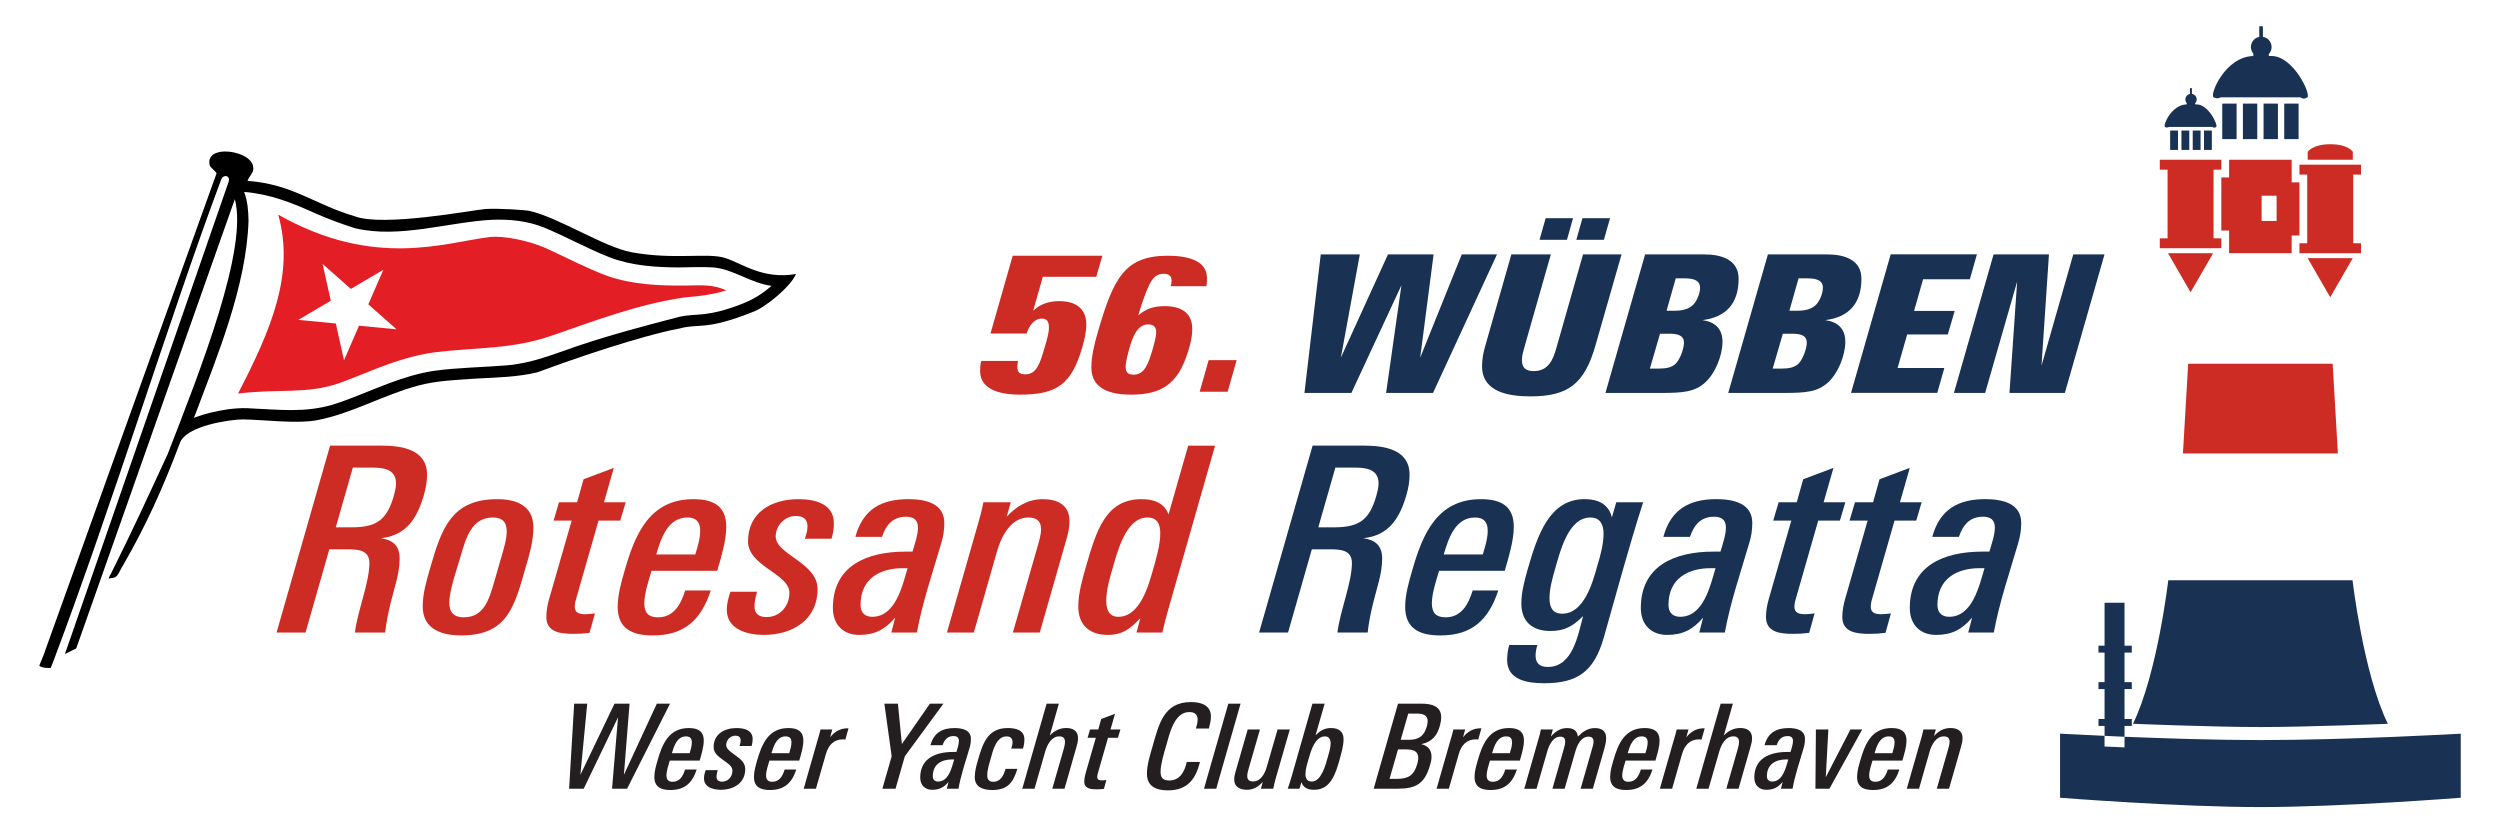 <?xml version="1.0" encoding="UTF-8" standalone="no"?>
<svg
   sodipodi:docname="wrsr56_logo.svg"
   inkscape:version="1.4 (e7c3feb1, 2024-10-09)"
   id="svg8"
   version="1.1"
   viewBox="0 0 120 40"
   height="40mm"
   width="120mm"
   inkscape:export-filename="wrsr55_logo_2000.png"
   inkscape:export-xdpi="423.33334"
   inkscape:export-ydpi="423.33334"
   xmlns:inkscape="http://www.inkscape.org/namespaces/inkscape"
   xmlns:sodipodi="http://sodipodi.sourceforge.net/DTD/sodipodi-0.dtd"
   xmlns="http://www.w3.org/2000/svg"
   xmlns:svg="http://www.w3.org/2000/svg"
   xmlns:rdf="http://www.w3.org/1999/02/22-rdf-syntax-ns#"
   xmlns:cc="http://creativecommons.org/ns#"
   xmlns:dc="http://purl.org/dc/elements/1.1/">
  <defs
     id="defs2">
    <style
       id="style6"
       type="text/css"><![CDATA[
    .str0 {stroke:#2B2A29;stroke-width:3.584}
    .str1 {stroke:#2D2C4B;stroke-width:33.513}
    .fil3 {fill:none}
    .fil2 {fill:#E31E24}
    .fil1 {fill:#FEFEFE}
    .fil0 {fill:#2D2C4B}
   ]]></style>
  </defs>
  <sodipodi:namedview
     inkscape:window-maximized="0"
     inkscape:window-y="690"
     inkscape:window-x="1440"
     inkscape:window-height="1440"
     inkscape:window-width="2560"
     fit-margin-bottom="1"
     fit-margin-right="1"
     fit-margin-left="1"
     lock-margins="true"
     fit-margin-top="1"
     showgrid="false"
     inkscape:document-rotation="0"
     inkscape:current-layer="layer1"
     inkscape:document-units="mm"
     inkscape:cy="88.264958"
     inkscape:cx="216.31391"
     inkscape:zoom="2.7020916"
     inkscape:pageshadow="2"
     inkscape:pageopacity="1"
     borderopacity="1.0"
     bordercolor="#666666"
     pagecolor="#ffffff"
     id="base"
     showguides="true"
     inkscape:guide-bbox="true"
     inkscape:showpageshadow="2"
     inkscape:pagecheckerboard="0"
     inkscape:deskcolor="#d1d1d1" />
  <g
     transform="translate(-45.653,-45.765)"
     id="layer1"
     inkscape:groupmode="layer"
     inkscape:label="Ebene 1">
    <g
       style="opacity:1;stop-opacity:1"
       transform="matrix(0.803,0,0,0.803,37.196,15.857)"
       id="g403">
      <path
         d="m 48.017,84.392 h -0.9 l 0.358,-4.267 -2.052,4.267 h -0.872 l 0.302,-5.083 h 0.78 l -0.408,4.253 2.039,-4.253 h 0.9 l -0.338,4.253 1.968,-4.253 h 0.788 l -2.566,5.083"
         style="opacity:1;fill:#231f20;fill-opacity:1;fill-rule:nonzero;stroke:none;stroke-width:0.353;stop-opacity:1"
         id="path38"
         inkscape:connector-curvature="0" />
      <path
         d="m 51.544,81.263 c -0.541,0 -0.724,0.577 -0.85,1.006 H 51.755 c 0.063,-0.211 0.133,-0.429 0.133,-0.647 0,-0.232 -0.105,-0.359 -0.345,-0.359 z m 0.809,1.449 h -1.786 c -0.077,0.26 -0.197,0.618 -0.197,0.885 0,0.253 0.112,0.38 0.373,0.38 0.435,0 0.625,-0.366 0.738,-0.731 h 0.696 c -0.26,0.794 -0.71,1.223 -1.575,1.223 -0.555,0 -0.956,-0.176 -0.956,-0.78 0,-0.331 0.099,-0.668 0.19,-0.984 0.281,-0.984 0.675,-1.94 1.87,-1.94 0.527,0 0.893,0.175 0.893,0.752 0,0.38 -0.14,0.83 -0.246,1.196"
         style="opacity:1;fill:#231f20;fill-opacity:1;fill-rule:nonzero;stroke:none;stroke-width:0.353;stop-opacity:1"
         id="path40"
         inkscape:connector-curvature="0" />
      <path
         d="M 55.46,81.84 H 54.736 c 0.035,-0.112 0.07,-0.211 0.07,-0.331 0,-0.211 -0.126,-0.288 -0.324,-0.288 -0.295,0 -0.541,0.267 -0.541,0.556 0,0.499 1.139,0.709 1.139,1.434 0,0.815 -0.654,1.244 -1.462,1.244 -0.45,0 -1.005,-0.147 -1.005,-0.682 0,-0.176 0.042,-0.323 0.098,-0.492 h 0.724 c -0.036,0.12 -0.071,0.267 -0.071,0.393 0,0.211 0.127,0.296 0.331,0.296 0.365,0 0.619,-0.302 0.619,-0.661 0,-0.52 -1.125,-0.716 -1.125,-1.398 0,-0.787 0.64,-1.146 1.371,-1.146 0.443,0 0.962,0.12 0.962,0.654 0,0.154 -0.021,0.274 -0.062,0.421"
         style="opacity:1;fill:#231f20;fill-opacity:1;fill-rule:nonzero;stroke:none;stroke-width:0.353;stop-opacity:1"
         id="path42"
         inkscape:connector-curvature="0" />
      <path
         d="m 57.498,81.263 c -0.541,0 -0.724,0.577 -0.851,1.006 h 1.062 c 0.063,-0.211 0.133,-0.429 0.133,-0.647 0,-0.232 -0.105,-0.359 -0.344,-0.359 z m 0.809,1.449 h -1.785 c -0.077,0.26 -0.197,0.618 -0.197,0.885 0,0.253 0.112,0.38 0.373,0.38 0.435,0 0.625,-0.366 0.737,-0.731 h 0.696 c -0.26,0.794 -0.71,1.223 -1.575,1.223 -0.555,0 -0.956,-0.176 -0.956,-0.78 0,-0.331 0.098,-0.668 0.19,-0.984 0.281,-0.984 0.675,-1.94 1.87,-1.94 0.527,0 0.893,0.175 0.893,0.752 0,0.38 -0.14,0.83 -0.246,1.196"
         style="opacity:1;fill:#231f20;fill-opacity:1;fill-rule:nonzero;stroke:none;stroke-width:0.353;stop-opacity:1"
         id="path44"
         inkscape:connector-curvature="0" />
      <path
         d="m 61.063,81.454 c -0.042,-0.007 -0.092,-0.014 -0.134,-0.014 -0.569,0 -0.878,0.358 -1.026,0.872 l -0.598,2.081 H 58.573 L 59.403,81.489 c 0.064,-0.211 0.127,-0.422 0.176,-0.64 h 0.703 l -0.127,0.464 c 0.274,-0.338 0.605,-0.534 1.048,-0.534 0.014,0 0.035,0.007 0.049,0.007 l -0.189,0.668"
         style="opacity:1;fill:#231f20;fill-opacity:1;fill-rule:nonzero;stroke:none;stroke-width:0.353;stop-opacity:1"
         id="path46"
         inkscape:connector-curvature="0" />
      <path
         d="m 64.619,82.452 -0.556,1.941 H 63.276 L 63.832,82.452 63.396,79.309 h 0.808 l 0.239,2.411 1.673,-2.411 h 0.808 L 64.619,82.452"
         style="opacity:1;fill:#231f20;fill-opacity:1;fill-rule:nonzero;stroke:none;stroke-width:0.353;stop-opacity:1"
         id="path48"
         inkscape:connector-curvature="0" />
      <path
         d="m 67.437,82.642 c -0.612,0 -1.146,0.281 -1.146,0.998 0,0.197 0.105,0.323 0.316,0.323 0.64,0 0.822,-0.851 0.963,-1.321 z m 1.047,-0.675 c -0.232,0.795 -0.513,1.61 -0.66,2.426 h -0.696 l 0.105,-0.408 c -0.274,0.323 -0.548,0.471 -0.984,0.471 -0.408,0 -0.71,-0.259 -0.71,-0.731 0,-1.146 0.914,-1.532 1.976,-1.532 h 0.189 c 0.056,-0.198 0.147,-0.45 0.147,-0.654 0,-0.211 -0.119,-0.295 -0.323,-0.295 -0.365,0 -0.548,0.232 -0.654,0.548 h -0.724 c 0.204,-0.752 0.71,-1.026 1.441,-1.026 0.45,0 0.977,0.105 0.977,0.647 0,0.197 -0.028,0.373 -0.084,0.555"
         style="opacity:1;fill:#231f20;fill-opacity:1;fill-rule:nonzero;stroke:none;stroke-width:0.353;stop-opacity:1"
         id="path50"
         inkscape:connector-curvature="0" />
      <path
         d="m 71.683,81.994 h -0.703 c 0.035,-0.133 0.077,-0.246 0.077,-0.386 0,-0.225 -0.127,-0.345 -0.352,-0.345 -0.633,0 -0.822,0.865 -0.956,1.344 -0.085,0.281 -0.204,0.681 -0.204,0.977 0,0.246 0.098,0.393 0.358,0.393 0.457,0 0.626,-0.4 0.738,-0.773 h 0.703 c -0.239,0.816 -0.591,1.265 -1.49,1.265 -0.548,0 -1.055,-0.154 -1.055,-0.773 0,-0.323 0.084,-0.654 0.176,-0.964 0.289,-1.005 0.57,-1.968 1.792,-1.968 0.471,0 0.998,0.112 0.998,0.675 0,0.197 -0.028,0.365 -0.084,0.555"
         style="opacity:1;fill:#231f20;fill-opacity:1;fill-rule:nonzero;stroke:none;stroke-width:0.353;stop-opacity:1"
         id="path52"
         inkscape:connector-curvature="0" />
      <path
         d="m 74.888,81.861 -0.724,2.531 h -0.731 l 0.668,-2.32 c 0.042,-0.155 0.091,-0.317 0.091,-0.479 0,-0.224 -0.113,-0.331 -0.338,-0.331 -0.478,0 -0.731,0.514 -0.843,0.907 l -0.64,2.222 h -0.731 l 1.455,-5.083 h 0.731 l -0.541,1.898 c 0.26,-0.267 0.591,-0.443 0.984,-0.443 0.401,0 0.703,0.168 0.703,0.605 0,0.175 -0.035,0.323 -0.084,0.492"
         style="opacity:1;fill:#231f20;fill-opacity:1;fill-rule:nonzero;stroke:none;stroke-width:0.353;stop-opacity:1"
         id="path54"
         inkscape:connector-curvature="0" />
      <path
         d="m 77.355,81.348 h -0.591 l -0.59,2.06 c -0.029,0.092 -0.056,0.182 -0.056,0.281 0,0.183 0.148,0.204 0.295,0.204 0.085,0 0.169,-0.014 0.254,-0.02 l -0.148,0.527 c -0.155,0.02 -0.281,0.028 -0.435,0.028 -0.338,0 -0.738,-0.035 -0.738,-0.457 0,-0.162 0.028,-0.316 0.07,-0.471 l 0.619,-2.152 h -0.492 l 0.148,-0.499 h 0.492 l 0.176,-0.625 0.822,-0.31 -0.267,0.935 h 0.591 l -0.148,0.499"
         style="opacity:1;fill:#231f20;fill-opacity:1;fill-rule:nonzero;stroke:none;stroke-width:0.353;stop-opacity:1"
         id="path56"
         inkscape:connector-curvature="0" />
      <path
         d="m 82.796,80.793 h -0.781 c 0.057,-0.169 0.106,-0.352 0.106,-0.527 0,-0.323 -0.19,-0.457 -0.499,-0.457 -0.907,0 -1.181,1.315 -1.378,1.996 -0.127,0.436 -0.338,1.118 -0.338,1.575 0,0.358 0.147,0.52 0.513,0.52 0.661,0 0.928,-0.549 1.055,-1.111 h 0.787 c -0.26,1.069 -0.78,1.701 -1.919,1.701 -0.689,0 -1.251,-0.232 -1.251,-0.991 0,-0.527 0.19,-1.139 0.338,-1.645 0.379,-1.315 0.66,-2.643 2.299,-2.643 0.591,0 1.188,0.182 1.188,0.864 0,0.26 -0.064,0.472 -0.119,0.718"
         style="opacity:1;fill:#231f20;fill-opacity:1;fill-rule:nonzero;stroke:none;stroke-width:0.353;stop-opacity:1"
         id="path58"
         inkscape:connector-curvature="0" />
      <path
         d="m 83.232,84.392 h -0.731 l 1.455,-5.083 h 0.731 l -1.455,5.083"
         style="opacity:1;fill:#231f20;fill-opacity:1;fill-rule:nonzero;stroke:none;stroke-width:0.353;stop-opacity:1"
         id="path60"
         inkscape:connector-curvature="0" />
      <path
         d="m 86.803,83.724 c -0.063,0.218 -0.113,0.443 -0.162,0.668 h -0.738 l 0.112,-0.408 c -0.26,0.288 -0.556,0.471 -0.956,0.471 -0.401,0 -0.752,-0.169 -0.752,-0.611 0,-0.155 0.028,-0.281 0.07,-0.428 l 0.738,-2.567 h 0.732 l -0.669,2.321 c -0.042,0.147 -0.091,0.309 -0.091,0.463 0,0.226 0.126,0.324 0.345,0.324 0.471,0 0.709,-0.479 0.822,-0.872 l 0.647,-2.236 h 0.731 l -0.829,2.875"
         style="opacity:1;fill:#231f20;fill-opacity:1;fill-rule:nonzero;stroke:none;stroke-width:0.353;stop-opacity:1"
         id="path62"
         inkscape:connector-curvature="0" />
      <path
         d="m 89.734,81.263 c -0.604,0 -0.851,0.894 -0.984,1.357 -0.078,0.268 -0.183,0.611 -0.183,0.893 0,0.253 0.091,0.45 0.38,0.45 0.562,0 0.823,-0.99 0.942,-1.413 0.077,-0.261 0.182,-0.597 0.182,-0.872 0,-0.224 -0.084,-0.415 -0.338,-0.415 z m 0.886,1.344 c -0.232,0.808 -0.506,1.848 -1.525,1.848 -0.359,0 -0.654,-0.098 -0.767,-0.457 l -0.12,0.394 H 87.506 c 0.078,-0.225 0.155,-0.45 0.218,-0.676 l 1.258,-4.407 h 0.731 l -0.542,1.884 c 0.274,-0.267 0.534,-0.429 0.921,-0.429 0.457,0 0.752,0.204 0.752,0.667 0,0.365 -0.127,0.823 -0.225,1.175"
         style="opacity:1;fill:#231f20;fill-opacity:1;fill-rule:nonzero;stroke:none;stroke-width:0.353;stop-opacity:1"
         id="path64"
         inkscape:connector-curvature="0" />
      <path
         d="m 95.21,79.9 h -0.499 l -0.45,1.567 h 0.5 c 0.583,0 0.9,-0.232 1.062,-0.801 0.028,-0.105 0.049,-0.211 0.049,-0.316 0,-0.394 -0.345,-0.45 -0.661,-0.45 z m -0.605,2.143 h -0.506 l -0.506,1.758 h 0.464 c 0.661,0 0.998,-0.217 1.188,-0.871 0.035,-0.127 0.064,-0.253 0.064,-0.387 0,-0.422 -0.345,-0.5 -0.703,-0.5 z m 2.01,-1.469 c -0.155,0.619 -0.464,1.019 -1.132,1.153 0.387,0.084 0.619,0.33 0.619,0.745 0,0.196 -0.035,0.338 -0.091,0.52 -0.316,1.097 -0.844,1.399 -1.926,1.399 h -1.441 l 1.455,-5.083 h 1.434 c 0.534,0 1.146,0.134 1.146,0.802 0,0.175 -0.021,0.295 -0.064,0.464"
         style="opacity:1;fill:#231f20;fill-opacity:1;fill-rule:nonzero;stroke:none;stroke-width:0.353;stop-opacity:1"
         id="path66"
         inkscape:connector-curvature="0" />
      <path
         d="m 98.894,81.454 c -0.042,-0.007 -0.092,-0.014 -0.134,-0.014 -0.569,0 -0.878,0.358 -1.026,0.872 l -0.597,2.081 h -0.732 l 0.83,-2.903 c 0.064,-0.211 0.127,-0.422 0.176,-0.64 h 0.703 l -0.127,0.464 c 0.274,-0.338 0.605,-0.534 1.047,-0.534 0.014,0 0.035,0.007 0.049,0.007 l -0.189,0.668"
         style="opacity:1;fill:#231f20;fill-opacity:1;fill-rule:nonzero;stroke:none;stroke-width:0.353;stop-opacity:1"
         id="path68"
         inkscape:connector-curvature="0" />
      <path
         d="m 100.572,81.263 c -0.541,0 -0.724,0.577 -0.85,1.006 h 1.061 c 0.064,-0.211 0.134,-0.429 0.134,-0.647 0,-0.232 -0.105,-0.359 -0.345,-0.359 z m 0.809,1.449 h -1.786 c -0.077,0.26 -0.196,0.618 -0.196,0.885 0,0.253 0.112,0.38 0.372,0.38 0.436,0 0.626,-0.366 0.738,-0.731 h 0.696 c -0.26,0.794 -0.71,1.223 -1.575,1.223 -0.555,0 -0.956,-0.176 -0.956,-0.78 0,-0.331 0.098,-0.668 0.19,-0.984 0.281,-0.984 0.675,-1.94 1.87,-1.94 0.527,0 0.893,0.175 0.893,0.752 0,0.38 -0.14,0.83 -0.246,1.196"
         style="opacity:1;fill:#231f20;fill-opacity:1;fill-rule:nonzero;stroke:none;stroke-width:0.353;stop-opacity:1"
         id="path70"
         inkscape:connector-curvature="0" />
      <path
         d="m 106.442,81.967 -0.696,2.426 h -0.731 l 0.682,-2.383 c 0.042,-0.14 0.091,-0.295 0.091,-0.443 0,-0.204 -0.113,-0.288 -0.309,-0.288 -0.436,0 -0.668,0.507 -0.773,0.865 l -0.647,2.25 h -0.732 l 0.696,-2.433 c 0.036,-0.127 0.07,-0.26 0.07,-0.393 0,-0.196 -0.098,-0.288 -0.296,-0.288 -0.45,0 -0.675,0.527 -0.78,0.893 l -0.639,2.222 h -0.731 l 0.857,-3.002 c 0.05,-0.176 0.106,-0.359 0.134,-0.542 h 0.717 l -0.119,0.422 c 0.253,-0.289 0.562,-0.506 0.956,-0.506 0.38,0 0.604,0.126 0.661,0.506 0.288,-0.289 0.59,-0.506 1.012,-0.506 0.4,0 0.675,0.162 0.675,0.59 0,0.211 -0.042,0.407 -0.098,0.611"
         style="opacity:1;fill:#231f20;fill-opacity:1;fill-rule:nonzero;stroke:none;stroke-width:0.353;stop-opacity:1"
         id="path72"
         inkscape:connector-curvature="0" />
      <path
         d="m 108.677,81.263 c -0.541,0 -0.724,0.577 -0.85,1.006 h 1.062 c 0.063,-0.211 0.133,-0.429 0.133,-0.647 0,-0.232 -0.105,-0.359 -0.345,-0.359 z m 0.809,1.449 h -1.785 c -0.077,0.26 -0.197,0.618 -0.197,0.885 0,0.253 0.113,0.38 0.373,0.38 0.435,0 0.625,-0.366 0.738,-0.731 h 0.696 c -0.26,0.794 -0.71,1.223 -1.575,1.223 -0.555,0 -0.956,-0.176 -0.956,-0.78 0,-0.331 0.098,-0.668 0.19,-0.984 0.281,-0.984 0.675,-1.94 1.869,-1.94 0.528,0 0.894,0.175 0.894,0.752 0,0.38 -0.141,0.83 -0.247,1.196"
         style="opacity:1;fill:#231f20;fill-opacity:1;fill-rule:nonzero;stroke:none;stroke-width:0.353;stop-opacity:1"
         id="path74"
         inkscape:connector-curvature="0" />
      <path
         d="m 112.241,81.454 c -0.042,-0.007 -0.092,-0.014 -0.134,-0.014 -0.569,0 -0.879,0.358 -1.027,0.872 l -0.597,2.081 h -0.731 l 0.83,-2.903 c 0.063,-0.211 0.127,-0.422 0.176,-0.64 h 0.703 l -0.127,0.464 c 0.274,-0.338 0.605,-0.534 1.047,-0.534 0.014,0 0.035,0.007 0.049,0.007 l -0.189,0.668"
         style="opacity:1;fill:#231f20;fill-opacity:1;fill-rule:nonzero;stroke:none;stroke-width:0.353;stop-opacity:1"
         id="path76"
         inkscape:connector-curvature="0" />
      <path
         d="m 115.179,81.861 -0.724,2.531 h -0.731 l 0.668,-2.32 c 0.042,-0.155 0.091,-0.317 0.091,-0.479 0,-0.224 -0.113,-0.331 -0.338,-0.331 -0.478,0 -0.731,0.514 -0.843,0.907 l -0.64,2.222 h -0.731 l 1.455,-5.083 h 0.731 l -0.541,1.898 c 0.26,-0.267 0.591,-0.443 0.984,-0.443 0.401,0 0.703,0.168 0.703,0.605 0,0.175 -0.035,0.323 -0.084,0.492"
         style="opacity:1;fill:#231f20;fill-opacity:1;fill-rule:nonzero;stroke:none;stroke-width:0.353;stop-opacity:1"
         id="path78"
         inkscape:connector-curvature="0" />
      <path
         d="m 117.295,82.642 c -0.611,0 -1.145,0.281 -1.145,0.998 0,0.197 0.105,0.323 0.316,0.323 0.64,0 0.823,-0.851 0.963,-1.321 z m 1.048,-0.675 c -0.232,0.795 -0.513,1.61 -0.66,2.426 h -0.696 l 0.105,-0.408 c -0.273,0.323 -0.548,0.471 -0.984,0.471 -0.408,0 -0.711,-0.259 -0.711,-0.731 0,-1.146 0.914,-1.532 1.976,-1.532 h 0.189 c 0.056,-0.198 0.147,-0.45 0.147,-0.654 0,-0.211 -0.119,-0.295 -0.323,-0.295 -0.365,0 -0.548,0.232 -0.654,0.548 h -0.724 c 0.204,-0.752 0.71,-1.026 1.441,-1.026 0.45,0 0.977,0.105 0.977,0.647 0,0.197 -0.028,0.373 -0.084,0.555"
         style="opacity:1;fill:#231f20;fill-opacity:1;fill-rule:nonzero;stroke:none;stroke-width:0.353;stop-opacity:1"
         id="path80"
         inkscape:connector-curvature="0" />
      <path
         d="m 119.888,84.392 h -0.837 l 0.028,-3.544 h 0.745 l -0.155,2.855 1.476,-2.855 h 0.703 l -1.961,3.544"
         style="opacity:1;fill:#231f20;fill-opacity:1;fill-rule:nonzero;stroke:none;stroke-width:0.353;stop-opacity:1"
         id="path82"
         inkscape:connector-curvature="0" />
      <path
         d="m 123.437,81.263 c -0.541,0 -0.724,0.577 -0.851,1.006 h 1.062 c 0.064,-0.211 0.133,-0.429 0.133,-0.647 0,-0.232 -0.105,-0.359 -0.344,-0.359 z m 0.809,1.449 h -1.785 c -0.078,0.26 -0.197,0.618 -0.197,0.885 0,0.253 0.112,0.38 0.373,0.38 0.435,0 0.625,-0.366 0.738,-0.731 h 0.696 c -0.26,0.794 -0.71,1.223 -1.575,1.223 -0.555,0 -0.956,-0.176 -0.956,-0.78 0,-0.331 0.099,-0.668 0.19,-0.984 0.281,-0.984 0.675,-1.94 1.87,-1.94 0.527,0 0.893,0.175 0.893,0.752 0,0.38 -0.14,0.83 -0.246,1.196"
         style="opacity:1;fill:#231f20;fill-opacity:1;fill-rule:nonzero;stroke:none;stroke-width:0.353;stop-opacity:1"
         id="path84"
         inkscape:connector-curvature="0" />
      <path
         d="m 127.761,81.861 -0.725,2.531 H 126.305 l 0.668,-2.327 c 0.042,-0.155 0.098,-0.323 0.098,-0.485 0,-0.225 -0.127,-0.317 -0.345,-0.317 -0.477,0 -0.738,0.521 -0.85,0.914 l -0.633,2.214 h -0.731 l 0.823,-2.875 c 0.064,-0.218 0.127,-0.443 0.169,-0.668 h 0.745 l -0.113,0.394 c 0.267,-0.289 0.583,-0.478 0.984,-0.478 0.4,0 0.724,0.155 0.724,0.597 0,0.176 -0.035,0.331 -0.084,0.499"
         style="opacity:1;fill:#231f20;fill-opacity:1;fill-rule:nonzero;stroke:none;stroke-width:0.353;stop-opacity:1"
         id="path86"
         inkscape:connector-curvature="0" />
    </g>
    <g
       id="g1126"
       style="fill:#193153;fill-opacity:1">
      <path
         d="m 121.991,70.605 c -1.08,0 -1.465,1.688 -1.701,2.495 -0.124,0.435 -0.261,0.919 -0.261,1.378 0,0.422 0.137,0.744 0.609,0.744 1.042,0 1.452,-1.465 1.675,-2.258 0.149,-0.497 0.31,-1.055 0.31,-1.576 0,-0.435 -0.149,-0.782 -0.633,-0.782 z m 0.633,5.796 c -0.459,1.589 -1.241,2.16 -2.854,2.16 -0.794,0 -1.775,-0.149 -1.775,-1.117 0,-0.248 0.037,-0.484 0.1,-0.72 h 1.353 c -0.049,0.162 -0.087,0.336 -0.087,0.509 0,0.373 0.211,0.546 0.583,0.546 1.216,0 1.452,-1.551 1.7,-2.445 -0.496,0.496 -0.894,0.719 -1.576,0.719 -0.869,0 -1.39,-0.459 -1.39,-1.316 0,-0.558 0.149,-1.092 0.298,-1.626 0.484,-1.688 1.055,-3.388 2.743,-3.388 0.633,0 1.154,0.235 1.304,0.881 l 0.211,-0.732 h 1.291 c -0.695,2.159 -1.278,4.356 -1.899,6.528"
         style="opacity:1;fill:#193153;fill-opacity:1;fill-rule:nonzero;stroke:none;stroke-width:0.353;stop-opacity:1"
         id="path156"
         inkscape:connector-curvature="0" />
      <path
         d="m 114.439,64.625 h -2.253 l 0.736,-5.169 -2.401,5.169 h -2.254 l 0.782,-6.65 h 1.876 l -0.911,4.958 2.263,-4.958 h 2.189 l -0.644,4.958 1.996,-4.958 h 1.692 l -3.072,6.65"
         style="opacity:1;fill:#193153;fill-opacity:1;fill-rule:nonzero;stroke:none;stroke-width:0.353;stop-opacity:1"
         id="path124"
         inkscape:connector-curvature="0" />
      <path
         d="m 122.641,57.276 h -1.324 l 0.294,-1.039 h 1.324 z m -1.775,0 h -1.315 l 0.294,-1.039 h 1.315 z m 1.362,5.096 c -0.525,1.812 -1.297,2.419 -3.109,2.419 -1.021,0 -2.327,-0.193 -2.327,-1.444 0,-0.322 0.055,-0.644 0.147,-0.956 l 1.26,-4.415 h 1.895 l -1.269,4.451 c -0.055,0.203 -0.12,0.405 -0.12,0.626 0,0.377 0.203,0.525 0.561,0.525 0.717,0 0.938,-0.552 1.104,-1.151 l 1.269,-4.451 h 1.849 l -1.26,4.396"
         style="opacity:1;fill:#193153;fill-opacity:1;fill-rule:nonzero;stroke:none;stroke-width:0.353;stop-opacity:1"
         id="path126"
         inkscape:connector-curvature="0" />
      <path
         d="m 126.503,59.125 h -0.414 l -0.441,1.554 h 0.413 c 0.368,0 0.663,-0.083 0.865,-0.285 0.184,-0.184 0.331,-0.552 0.331,-0.818 0,-0.413 -0.432,-0.45 -0.754,-0.45 z m -0.755,2.659 h -0.414 l -0.487,1.674 h 0.413 c 0.377,0 0.626,-0.056 0.81,-0.221 0.212,-0.193 0.414,-0.727 0.414,-1.021 0,-0.414 -0.423,-0.432 -0.736,-0.432 z M 127.367,61.13 c 0.589,0.083 0.966,0.396 0.966,1.04 0,0.653 -0.349,1.518 -0.827,1.95 -0.506,0.46 -1.068,0.506 -2.125,0.506 h -2.667 l 1.904,-6.65 h 2.842 c 0.828,0 1.646,0.257 1.646,1.168 0,1.214 -0.625,1.849 -1.739,1.987"
         style="opacity:1;fill:#193153;fill-opacity:1;fill-rule:nonzero;stroke:none;stroke-width:0.353;stop-opacity:1"
         id="path128"
         inkscape:connector-curvature="0" />
      <path
         d="m 132.398,59.125 h -0.414 l -0.441,1.554 h 0.413 c 0.368,0 0.662,-0.083 0.865,-0.285 0.184,-0.184 0.331,-0.552 0.331,-0.818 0,-0.413 -0.432,-0.45 -0.754,-0.45 z m -0.755,2.659 h -0.414 l -0.487,1.674 h 0.414 c 0.377,0 0.625,-0.056 0.809,-0.221 0.212,-0.193 0.414,-0.727 0.414,-1.021 0,-0.414 -0.423,-0.432 -0.736,-0.432 z M 133.262,61.13 c 0.588,0.083 0.966,0.396 0.966,1.04 0,0.653 -0.349,1.518 -0.828,1.95 -0.506,0.46 -1.067,0.506 -2.124,0.506 h -2.668 l 1.904,-6.65 h 2.843 c 0.828,0 1.646,0.257 1.646,1.168 0,1.214 -0.626,1.849 -1.738,1.987"
         style="opacity:1;fill:#193153;fill-opacity:1;fill-rule:nonzero;stroke:none;stroke-width:0.353;stop-opacity:1"
         id="path130"
         inkscape:connector-curvature="0" />
      <path
         d="m 140.205,59.171 h -2.244 l -0.432,1.518 h 1.949 l -0.331,1.131 h -1.95 l -0.46,1.609 h 2.244 l -0.34,1.195 h -4.139 l 1.904,-6.65 h 4.139 l -0.34,1.196"
         style="opacity:1;fill:#193153;fill-opacity:1;fill-rule:nonzero;stroke:none;stroke-width:0.353;stop-opacity:1"
         id="path132"
         inkscape:connector-curvature="0" />
      <path
         d="m 144.766,64.625 h -2.658 l 0.368,-5.344 -1.536,5.344 h -1.499 l 1.904,-6.65 h 2.658 l -0.358,5.344 1.526,-5.344 h 1.499 l -1.904,6.65"
         style="opacity:1;fill:#193153;fill-opacity:1;fill-rule:nonzero;stroke:none;stroke-width:0.353;stop-opacity:1"
         id="path134"
         inkscape:connector-curvature="0" />
      <path
         d="m 110.719,68.21 h -0.968 l -0.82,2.867 h 0.745 c 1.216,0 1.712,-0.347 2.048,-1.538 0.05,-0.187 0.1,-0.373 0.1,-0.571 0,-0.658 -0.558,-0.757 -1.104,-0.757 z m 2.457,1.265 c -0.322,1.13 -0.832,1.999 -2.085,2.123 0.584,0.086 0.906,0.359 0.906,0.981 0,0.732 -0.261,1.414 -0.435,2.135 -0.112,0.471 -0.211,0.93 -0.26,1.414 h -1.452 c 0.124,-1.03 0.695,-2.395 0.695,-3.339 0,-0.645 -0.583,-0.657 -1.092,-0.657 h -0.832 l -1.142,3.996 h -1.39 l 2.569,-8.973 h 2.47 c 0.956,0 2.184,0.174 2.184,1.39 0,0.322 -0.049,0.621 -0.137,0.93"
         style="opacity:1;fill:#193153;fill-opacity:1;fill-rule:nonzero;stroke:none;stroke-width:0.353;stop-opacity:1"
         id="path152"
         inkscape:connector-curvature="0" />
      <path
         d="m 116.454,70.605 c -0.955,0 -1.278,1.018 -1.501,1.774 h 1.874 c 0.111,-0.371 0.236,-0.757 0.236,-1.141 0,-0.41 -0.186,-0.633 -0.609,-0.633 z m 1.428,2.557 h -3.152 c -0.137,0.459 -0.348,1.092 -0.348,1.564 0,0.447 0.199,0.671 0.658,0.671 0.769,0 1.105,-0.646 1.303,-1.291 h 1.228 c -0.459,1.403 -1.253,2.16 -2.78,2.16 -0.981,0 -1.689,-0.31 -1.689,-1.378 0,-0.583 0.174,-1.179 0.336,-1.738 0.496,-1.738 1.191,-3.425 3.301,-3.425 0.931,0 1.576,0.31 1.576,1.328 0,0.67 -0.248,1.464 -0.434,2.109"
         style="opacity:1;fill:#193153;fill-opacity:1;fill-rule:nonzero;stroke:none;stroke-width:0.353;stop-opacity:1"
         id="path154"
         inkscape:connector-curvature="0" />
      <path
         d="m 127.763,73.038 c -1.08,0 -2.023,0.496 -2.023,1.762 0,0.347 0.186,0.571 0.558,0.571 1.129,0 1.452,-1.501 1.7,-2.333 z m 1.849,-1.192 c -0.41,1.403 -0.906,2.842 -1.166,4.282 h -1.229 l 0.186,-0.719 c -0.484,0.57 -0.968,0.832 -1.737,0.832 -0.72,0 -1.253,-0.46 -1.253,-1.292 0,-2.023 1.613,-2.706 3.488,-2.706 h 0.335 c 0.099,-0.347 0.261,-0.794 0.261,-1.154 0,-0.373 -0.211,-0.521 -0.571,-0.521 -0.645,0 -0.968,0.41 -1.154,0.968 h -1.278 c 0.359,-1.328 1.253,-1.812 2.544,-1.812 0.794,0 1.725,0.186 1.725,1.141 0,0.348 -0.05,0.659 -0.149,0.981"
         style="opacity:1;fill:#193153;fill-opacity:1;fill-rule:nonzero;stroke:none;stroke-width:0.353;stop-opacity:1"
         id="path158"
         inkscape:connector-curvature="0" />
      <path
         d="m 133.97,70.754 h -1.042 l -1.043,3.636 c -0.049,0.162 -0.1,0.323 -0.1,0.497 0,0.322 0.261,0.36 0.522,0.36 0.149,0 0.298,-0.025 0.446,-0.037 l -0.26,0.931 c -0.273,0.037 -0.497,0.049 -0.769,0.049 -0.596,0 -1.304,-0.062 -1.304,-0.806 0,-0.285 0.05,-0.558 0.124,-0.831 l 1.092,-3.798 h -0.869 l 0.261,-0.881 h 0.869 l 0.31,-1.105 1.452,-0.546 -0.472,1.651 h 1.042 l -0.26,0.881"
         style="opacity:1;fill:#193153;fill-opacity:1;fill-rule:nonzero;stroke:none;stroke-width:0.353;stop-opacity:1"
         id="path160"
         inkscape:connector-curvature="0" />
      <path
         d="m 137.633,70.754 h -1.042 l -1.043,3.636 c -0.049,0.162 -0.099,0.323 -0.099,0.497 0,0.322 0.26,0.36 0.521,0.36 0.149,0 0.297,-0.025 0.447,-0.037 l -0.26,0.931 c -0.273,0.037 -0.497,0.049 -0.77,0.049 -0.596,0 -1.303,-0.062 -1.303,-0.806 0,-0.285 0.05,-0.558 0.124,-0.831 l 1.092,-3.798 h -0.869 l 0.261,-0.881 h 0.869 l 0.31,-1.105 1.452,-0.546 -0.472,1.651 h 1.042 l -0.26,0.881"
         style="opacity:1;fill:#193153;fill-opacity:1;fill-rule:nonzero;stroke:none;stroke-width:0.353;stop-opacity:1"
         id="path162"
         inkscape:connector-curvature="0" />
      <path
         d="m 140.674,73.038 c -1.08,0 -2.024,0.496 -2.024,1.762 0,0.347 0.187,0.571 0.559,0.571 1.129,0 1.452,-1.501 1.7,-2.333 z m 1.849,-1.192 c -0.409,1.403 -0.906,2.842 -1.167,4.282 h -1.228 l 0.186,-0.719 c -0.484,0.57 -0.968,0.832 -1.738,0.832 -0.72,0 -1.253,-0.46 -1.253,-1.292 0,-2.023 1.613,-2.706 3.487,-2.706 h 0.335 c 0.099,-0.347 0.261,-0.794 0.261,-1.154 0,-0.373 -0.211,-0.521 -0.571,-0.521 -0.645,0 -0.968,0.41 -1.155,0.968 h -1.278 c 0.36,-1.328 1.253,-1.812 2.544,-1.812 0.794,0 1.725,0.186 1.725,1.141 0,0.348 -0.05,0.659 -0.149,0.981"
         style="opacity:1;fill:#193153;fill-opacity:1;fill-rule:nonzero;stroke:none;stroke-width:0.353;stop-opacity:1"
         id="path164"
         inkscape:connector-curvature="0" />
    </g>
    <g
       style="opacity:1;stop-opacity:1;fill:#cc2c24;fill-opacity:1"
       id="g1177">
      <path
         sodipodi:nodetypes="cccc"
         d="m 157.871,67.53 -0.25,-4.306 h -6.936 l -0.251,4.306"
         style="opacity:1;fill:#cc2c24;fill-opacity:1;fill-rule:nonzero;stroke:none;stroke-width:0.353;stop-opacity:1"
         id="path98"
         inkscape:connector-curvature="0" />
      <g
         id="g1165"
         style="fill:#cc2c24;fill-opacity:1">
        <g
           id="g1150"
           style="fill:#cc2c24;fill-opacity:1">
          <path
             sodipodi:nodetypes="cccccccccccc"
             d="m 152.278,53.908 v -0.476 l -2.955,1.5e-4 v 0.476 h 0.374 v 3.296 h -0.374 v 0.475 h 2.955 v -0.475 h -0.374 v -3.296"
             style="opacity:1;fill:#cc2c24;fill-opacity:1;fill-rule:nonzero;stroke:none;stroke-width:0.353;stop-opacity:1"
             id="path104"
             inkscape:connector-curvature="0" />
          <path
             d="M 149.717,57.917 150.8,59.794 151.884,57.917 h -2.167"
             style="opacity:1;fill:#cc2c24;fill-opacity:1;fill-rule:nonzero;stroke:none;stroke-width:0.353;stop-opacity:1"
             id="path108"
             inkscape:connector-curvature="0" />
        </g>
        <g
           id="g1155"
           style="fill:#cc2c24;fill-opacity:1">
          <path
             sodipodi:nodetypes="ccccccccccccc"
             d="m 158.982,54.146 v -0.476 h -2.956 l 3e-4,0.476 h 0.373 v 3.296 h -0.373 v 0.475 l 2.955,3.08e-4 v -0.475 h -0.374 v -3.296 h 0.374"
             style="opacity:1;fill:#cc2c24;fill-opacity:1;fill-rule:nonzero;stroke:none;stroke-width:0.353;stop-opacity:1"
             id="path106"
             inkscape:connector-curvature="0" />
          <path
             d="m 156.42,58.155 1.084,1.877 1.083,-1.877 h -2.168"
             style="opacity:1;fill:#cc2c24;fill-opacity:1;fill-rule:nonzero;stroke:none;stroke-width:0.353;stop-opacity:1"
             id="path110"
             inkscape:connector-curvature="0" />
          <path
             sodipodi:nodetypes="cscccc"
             d="m 158.588,53.054 c 0,0 -0.204,-0.366 -1.083,-0.366 -0.855,0 -1.084,0.366 -1.084,0.366 v 0.379 l 2.167,1.5e-4 v -0.379"
             style="opacity:1;fill:#cc2c24;fill-opacity:1;fill-rule:nonzero;stroke:none;stroke-width:0.353;stop-opacity:1"
             id="path112"
             inkscape:connector-curvature="0" />
        </g>
        <path
           inkscape:connector-curvature="0"
           id="path114"
           style="opacity:1;fill:#cc2c24;fill-opacity:1;fill-rule:nonzero;stroke:none;stroke-width:0.353;stop-opacity:1"
           d="m 154.211,55.159 h 0.719 v 1.212 h -0.719 z m 1.442,-0.64 v -1.086 h -3.003 v 0.849 h -0.373 v 2.549 h 0.373 v 1.086 h 3.003 v -0.848 h 0.373 v -2.55"
           sodipodi:nodetypes="ccccccccccccccccc" />
      </g>
    </g>
    <g
       id="g1130"
       style="fill:#193153;fill-opacity:1">
      <path
         id="path96"
         style="opacity:1;fill:#193153;fill-opacity:1;fill-rule:nonzero;stroke:none;stroke-width:0.353;stop-opacity:1"
         d="m 149.73,73.618 c 0,0 -0.52,4.485 -1.694,6.889 0,0 3.889,0.157 6.117,0.157 2.228,0 6.117,-0.157 6.117,-0.157 -1.175,-2.404 -1.695,-6.889 -1.695,-6.889 h -4.422 z"
         inkscape:connector-curvature="0" />
      <path
         sodipodi:nodetypes="ccsccsccccc"
         inkscape:connector-curvature="0"
         d="M 144.536,80.982 V 84.057 c 0,0 5.703,0.448 9.616,0.448 3.913,0 9.617,-0.448 9.617,-0.448 v -3.075 c 0,0 -5.368,0.306 -9.617,0.306 -2.18,0 -4.629,-0.08 -6.522,-0.159 v 0.511 l -0.959,-0.044 v -0.511 c -1.211,-0.056 -2.136,-0.104 -2.136,-0.104 z"
         style="opacity:1;fill:#193153;fill-opacity:1;fill-rule:nonzero;stroke:none;stroke-width:0.353;stop-opacity:1"
         id="path100" />
      <path
         sodipodi:nodetypes="ccccccccccccccccccccccccccccc"
         inkscape:connector-curvature="0"
         id="path962"
         style="opacity:1;fill:#193153;fill-opacity:1;fill-rule:nonzero;stroke:none;stroke-width:0.353;stop-opacity:1"
         d="m 147.63,80.61 h 0.349 v -0.333 h -0.349 v -1.437 h 0.349 V 78.507 h -0.349 v -1.416 h 0.349 v -0.334 h -0.349 v -2.06 h -0.958 v 2.06 h -0.292 v 0.334 h 0.292 v 1.416 h -0.292 v 0.334 h 0.292 v 1.437 h -0.292 v 0.333 h 0.292 v 0.475 l 0.958,0.044 v -0.519" />
    </g>
    <g
       style="clip-rule:evenodd;opacity:1;fill-rule:evenodd;image-rendering:optimizeQuality;shape-rendering:geometricPrecision;text-rendering:geometricPrecision;stop-opacity:1"
       id="g1293"
       transform="matrix(0.007,0,0,0.007,47.386,52.872)">
      <path
         id="path198"
         d="M 216.31 544.773 C 211.331 544.842 207.288 546.977 208.507 552.02 C 208.884 553 211.595 555.11 212.047 556.014 L 122.772 804.635 C 122.245 805.916 121.789 807.122 121.262 808.402 C 121.111 808.854 120.207 810.439 120.659 810.665 C 122.015 811.418 123.375 811.566 124.957 811.566 C 125.183 811.566 125.479 811.638 125.781 811.638 L 126.008 811.638 C 126.46 811.563 126.46 811.34 126.611 810.963 C 127.063 809.833 127.514 808.631 127.966 807.501 C 158.859 725.508 187.513 631.248 214.388 559.328 C 214.915 557.976 215.942 557.404 216.835 557.465 C 217.984 557.543 218.905 558.669 218.226 560.534 C 190.041 641.823 161.888 723.121 133.697 804.408 C 134.903 803.806 136.03 803.28 137.16 802.677 C 137.687 802.451 138.214 802.145 138.742 801.919 C 139.194 801.768 139.498 801.619 139.649 801.167 C 166.862 723.897 194.181 646.667 221.468 569.423 C 228.399 594.888 203.912 657.194 186.735 701.193 C 177.016 722.288 167.748 742.406 157.577 762.672 C 157.426 762.898 156.07 765.303 156.371 765.454 C 158.029 764.927 159.462 765.306 160.592 763.95 C 161.797 762.518 162.626 760.105 163.756 758.523 C 175.434 738.256 184.252 718.897 192.991 695.617 C 196.005 686.275 219.731 683.187 225.683 683.187 C 236.155 683.338 253.866 685.598 264.112 683.563 C 281.817 680.173 298.54 670.45 315.944 665.779 C 325.964 663.067 335.908 662.843 346.229 662.089 C 357.242 661.527 367.743 661.288 377.799 658.854 C 413.661 645.518 441.536 637.831 451.481 636.174 C 461.2 633.461 464.364 637.526 488.925 627.732 C 494.952 625.773 508.59 614.778 511.378 608.073 C 494.351 611.011 483.724 602.721 474.985 599.858 C 465.868 596.844 448.842 600.912 426.466 596.843 C 412.227 594.206 388.947 578.99 373.954 575.524 C 371.845 574.997 357.142 574.021 350.826 574.509 C 344.511 574.998 298.011 583.885 283.395 578.235 C 262.224 571.981 251.755 561.814 228.023 559.931 C 228.852 557.444 231.563 555.483 230.96 552.922 C 230.664 548.006 222.712 544.684 216.31 544.773 z M 226.286 565.656 C 240.073 566.861 251.074 571.307 263.581 576.957 C 270.135 579.82 276.688 582.229 283.544 584.414 C 306.523 589.913 331.839 581.174 354.743 580.044 C 363.783 579.742 372.525 580.645 380.963 583.96 C 392.716 588.782 403.713 595.035 415.541 599.631 C 426.918 603.85 438.901 604.606 450.955 604.682 C 456.832 604.606 462.78 604.305 468.656 604.682 C 478.978 605.511 487.948 612.818 498.721 614.174 L 498.339 614.55 C 492.011 619.975 486.662 622.536 478.752 625.248 C 473.93 626.906 469.111 628.186 463.988 628.789 C 459.618 629.241 455.325 629.242 450.955 630.221 C 433.175 634.893 415.771 639.415 398.216 645.367 C 386.086 649.511 375.16 654.106 362.277 655.236 C 349.695 656.291 336.963 656.363 324.457 658.095 C 316.32 659.301 308.638 661.716 300.953 664.579 C 293.946 667.216 287.088 670.151 280.082 672.788 C 277.445 673.767 274.88 674.675 272.243 675.504 C 257.401 679.949 243.92 678.065 229.002 677.462 L 227.868 677.385 C 224.402 677.309 221.091 677.535 217.701 677.988 C 211.975 678.892 206.398 680.097 200.973 682.131 L 200.298 682.435 L 200.675 681.528 C 212.352 650.563 227.418 614.474 228.549 580.647 C 228.473 575.448 228.094 570.553 226.286 565.656 z "
         transform="matrix(13.273,0,0,13.273,-1576.903,-7207.327)"
         style="clip-rule:evenodd;opacity:1;fill-rule:evenodd;image-rendering:optimizeQuality;shape-rendering:geometricPrecision;text-rendering:geometricPrecision;stop-opacity:1" />
      <path
         id="path210"
         style="clip-rule:evenodd;opacity:1;fill-rule:evenodd;image-rendering:optimizeQuality;shape-rendering:geometricPrecision;text-rendering:geometricPrecision;stop-opacity:1;fill:#e31e24;fill-opacity:1"
         d="M 243.897 577.435 C 252.535 608.132 240.09 637.024 223.128 669.832 C 244.638 667.213 258.461 670.273 275.258 664.501 C 282.189 662.015 288.971 659.079 295.902 656.442 C 305.546 652.75 315.04 649.81 325.287 648.454 C 346.533 645.892 364.836 647.097 385.781 639.714 C 407.931 632.029 430.386 623.519 453.666 620.204 C 461.657 619.492 468.368 618.747 475.361 616.508 C 468.203 613.269 462.106 613.949 454.346 614.025 C 440.785 614.176 426.995 613.574 414.037 609.129 C 403.037 605.061 392.637 599.48 382.014 594.658 C 373.274 590.816 360.342 588.145 353.196 588.981 C 330.382 591.65 293.824 605.661 243.897 577.435 z M 266.822 602.873 L 281.413 615.774 L 298.189 605.888 L 290.428 623.75 L 305.018 636.651 L 285.628 634.789 L 277.867 652.651 L 273.646 633.636 L 254.261 631.774 L 271.043 621.887 L 266.822 602.873 z "
         transform="matrix(13.273,0,0,13.273,-1576.903,-7207.327)" />
    </g>
    <g
       id="g1138"
       style="fill:#193153;fill-opacity:1">
      <path
         d="m 154.683,48.453 h -0.127 v -0.093 c 0.083,-0.089 0.134,-0.207 0.134,-0.338 0,-0.247 -0.182,-0.451 -0.418,-0.489 v -0.507 h -0.174 v 0.509 c -0.229,0.044 -0.402,0.246 -0.402,0.487 0,0.121 0.045,0.232 0.118,0.318 v 0.115 c -1.356,0.023 -2.118,1.875 -1.906,1.981 0.214,0.106 0.329,0 0.329,0 h 3.833 c 0,0 0.147,0.138 0.336,0 0.187,-0.138 -0.666,-1.983 -1.723,-1.983"
         style="opacity:1;fill:#193153;fill-opacity:1;fill-rule:nonzero;stroke:none;stroke-width:0.353;stop-opacity:1"
         id="path120"
         inkscape:connector-curvature="0"
         sodipodi:nodetypes="cccsccccsccccccc" />
      <g
         transform="translate(-0.1,-0.071)"
         id="g1608"
         style="fill:#193153;fill-opacity:1">
        <path
           sodipodi:nodetypes="cccc"
           inkscape:connector-curvature="0"
           id="path1011"
           style="opacity:1;fill:#193153;fill-opacity:1;fill-rule:nonzero;stroke:none;stroke-width:0.65;stop-opacity:1"
           d="m 153.11,52.514 v -1.705 h -0.689 v 1.705" />
        <path
           d="m 156.085,52.514 v -1.705 h -0.689 v 1.705"
           style="opacity:1;fill:#193153;fill-opacity:1;fill-rule:nonzero;stroke:none;stroke-width:0.65;stop-opacity:1"
           id="path1588"
           inkscape:connector-curvature="0"
           sodipodi:nodetypes="cccc" />
        <path
           d="m 155.093,52.514 v -1.705 h -0.689 v 1.705"
           style="opacity:1;fill:#193153;fill-opacity:1;fill-rule:nonzero;stroke:none;stroke-width:0.65;stop-opacity:1"
           id="path1590"
           inkscape:connector-curvature="0"
           sodipodi:nodetypes="cccc" />
        <path
           sodipodi:nodetypes="cccc"
           inkscape:connector-curvature="0"
           id="path1592"
           style="opacity:1;fill:#193153;fill-opacity:1;fill-rule:nonzero;stroke:none;stroke-width:0.65;stop-opacity:1"
           d="m 154.102,52.514 v -1.705 h -0.689 v 1.705" />
      </g>
    </g>
    <g
       id="g1146"
       style="fill:#193153;fill-opacity:1">
      <path
         sodipodi:nodetypes="cccsccccsccccccc"
         d="m 151.09,50.775 h -0.07 v -0.051 c 0.045,-0.049 0.074,-0.113 0.074,-0.185 0,-0.136 -0.099,-0.247 -0.229,-0.267 v -0.277 h -0.095 v 0.278 c -0.125,0.024 -0.219,0.134 -0.219,0.267 0,0.066 0.025,0.126 0.064,0.174 v 0.062 c -0.741,0.013 -1.157,1.025 -1.042,1.083 0.117,0.058 0.18,0 0.18,0 h 2.094 c 0,0 0.08,0.075 0.184,0 0.102,-0.076 -0.364,-1.083 -0.942,-1.083"
         style="opacity:1;fill:#193153;fill-opacity:1;fill-rule:nonzero;stroke:none;stroke-width:0.353;stop-opacity:1"
         id="path122"
         inkscape:connector-curvature="0" />
      <g
         id="g1624"
         transform="matrix(0.546,0,0,0.546,66.599,24.289)"
         style="fill:#193153;fill-opacity:1">
        <path
           d="m 153.11,52.514 v -1.705 h -0.689 v 1.705"
           style="opacity:1;fill:#193153;fill-opacity:1;fill-rule:nonzero;stroke:none;stroke-width:0.65;stop-opacity:1"
           id="path1616"
           inkscape:connector-curvature="0"
           sodipodi:nodetypes="cccc" />
        <path
           sodipodi:nodetypes="cccc"
           inkscape:connector-curvature="0"
           id="path1618"
           style="opacity:1;fill:#193153;fill-opacity:1;fill-rule:nonzero;stroke:none;stroke-width:0.65;stop-opacity:1"
           d="m 156.085,52.514 v -1.705 h -0.689 v 1.705" />
        <path
           sodipodi:nodetypes="cccc"
           inkscape:connector-curvature="0"
           id="path1620"
           style="opacity:1;fill:#193153;fill-opacity:1;fill-rule:nonzero;stroke:none;stroke-width:0.65;stop-opacity:1"
           d="m 155.093,52.514 v -1.705 h -0.689 v 1.705" />
        <path
           d="m 154.102,52.514 v -1.705 h -0.689 v 1.705"
           style="opacity:1;fill:#193153;fill-opacity:1;fill-rule:nonzero;stroke:none;stroke-width:0.65;stop-opacity:1"
           id="path1622"
           inkscape:connector-curvature="0"
           sodipodi:nodetypes="cccc" />
      </g>
    </g>
    <g
       id="g1779">
      <path
         inkscape:connector-curvature="0"
         id="path136"
         style="opacity:1;fill:#cc2c24;fill-opacity:1;fill-rule:nonzero;stroke:none;stroke-width:0.353;stop-opacity:1"
         d="m 63.558,68.21 h -0.968 l -0.82,2.867 h 0.745 c 1.216,0 1.712,-0.347 2.048,-1.538 0.049,-0.187 0.099,-0.373 0.099,-0.571 0,-0.658 -0.558,-0.757 -1.105,-0.757 z m 2.457,1.265 c -0.322,1.13 -0.832,1.999 -2.085,2.123 0.583,0.086 0.906,0.359 0.906,0.981 0,0.732 -0.261,1.414 -0.434,2.135 -0.112,0.471 -0.211,0.93 -0.261,1.414 h -1.452 c 0.124,-1.03 0.695,-2.395 0.695,-3.339 0,-0.645 -0.583,-0.657 -1.093,-0.657 h -0.831 l -1.142,3.996 h -1.39 l 2.569,-8.973 h 2.47 c 0.956,0 2.184,0.174 2.184,1.39 0,0.322 -0.049,0.621 -0.137,0.93" />
      <path
         inkscape:connector-curvature="0"
         id="path138"
         style="opacity:1;fill:#cc2c24;fill-opacity:1;fill-rule:nonzero;stroke:none;stroke-width:0.353;stop-opacity:1"
         d="m 69.318,70.605 c -1.018,0 -1.291,0.931 -1.577,1.936 -0.161,0.546 -0.521,1.564 -0.521,2.16 0,0.459 0.224,0.695 0.695,0.695 0.943,0 1.204,-0.807 1.464,-1.712 l 0.335,-1.168 c 0.111,-0.384 0.261,-0.856 0.261,-1.253 0,-0.435 -0.211,-0.658 -0.658,-0.658 z m 1.601,2.272 c -0.559,1.948 -0.857,3.388 -3.127,3.388 -0.943,0 -1.849,-0.298 -1.849,-1.39 0,-0.633 0.186,-1.253 0.36,-1.849 0.546,-1.923 1.042,-3.301 3.215,-3.301 0.843,0 1.737,0.26 1.737,1.353 0,0.621 -0.162,1.217 -0.335,1.8" />
      <path
         inkscape:connector-curvature="0"
         id="path140"
         style="opacity:1;fill:#cc2c24;fill-opacity:1;fill-rule:nonzero;stroke:none;stroke-width:0.353;stop-opacity:1"
         d="m 75.426,70.754 h -1.043 l -1.042,3.636 c -0.049,0.162 -0.099,0.323 -0.099,0.497 0,0.322 0.26,0.36 0.521,0.36 0.149,0 0.298,-0.025 0.447,-0.037 l -0.26,0.931 c -0.273,0.037 -0.497,0.049 -0.77,0.049 -0.596,0 -1.303,-0.062 -1.303,-0.806 0,-0.285 0.049,-0.558 0.124,-0.831 l 1.092,-3.798 h -0.869 l 0.261,-0.881 h 0.869 l 0.31,-1.105 1.452,-0.546 -0.472,1.651 h 1.042 l -0.26,0.881" />
      <path
         inkscape:connector-curvature="0"
         id="path142"
         style="opacity:1;fill:#cc2c24;fill-opacity:1;fill-rule:nonzero;stroke:none;stroke-width:0.353;stop-opacity:1"
         d="m 78.653,70.605 c -0.956,0 -1.278,1.018 -1.501,1.774 h 1.874 c 0.111,-0.371 0.236,-0.757 0.236,-1.141 0,-0.41 -0.187,-0.633 -0.609,-0.633 z m 1.427,2.557 h -3.153 c -0.136,0.459 -0.347,1.092 -0.347,1.564 0,0.447 0.199,0.671 0.658,0.671 0.77,0 1.105,-0.646 1.304,-1.291 h 1.228 c -0.46,1.403 -1.254,2.16 -2.78,2.16 -0.981,0 -1.688,-0.31 -1.688,-1.378 0,-0.583 0.174,-1.179 0.335,-1.738 0.496,-1.738 1.191,-3.425 3.301,-3.425 0.931,0 1.576,0.31 1.576,1.328 0,0.67 -0.248,1.464 -0.434,2.109" />
      <path
         inkscape:connector-curvature="0"
         id="path144"
         style="opacity:1;fill:#cc2c24;fill-opacity:1;fill-rule:nonzero;stroke:none;stroke-width:0.353;stop-opacity:1"
         d="M 85.568,71.623 H 84.289 c 0.061,-0.199 0.123,-0.372 0.123,-0.583 0,-0.373 -0.223,-0.509 -0.57,-0.509 -0.521,0 -0.956,0.471 -0.956,0.98 0,0.881 2.01,1.254 2.01,2.532 0,1.439 -1.154,2.197 -2.581,2.197 -0.794,0 -1.775,-0.261 -1.775,-1.204 0,-0.31 0.075,-0.571 0.174,-0.868 h 1.278 c -0.062,0.21 -0.124,0.471 -0.124,0.694 0,0.373 0.223,0.522 0.584,0.522 0.645,0 1.091,-0.533 1.091,-1.167 0,-0.918 -1.985,-1.266 -1.985,-2.469 0,-1.39 1.13,-2.023 2.42,-2.023 0.782,0 1.7,0.211 1.7,1.154 0,0.273 -0.037,0.484 -0.112,0.745" />
      <path
         inkscape:connector-curvature="0"
         id="path146"
         style="opacity:1;fill:#cc2c24;fill-opacity:1;fill-rule:nonzero;stroke:none;stroke-width:0.353;stop-opacity:1"
         d="m 88.982,73.038 c -1.08,0 -2.023,0.496 -2.023,1.762 0,0.347 0.186,0.571 0.558,0.571 1.129,0 1.452,-1.501 1.7,-2.333 z m 1.849,-1.192 c -0.41,1.403 -0.906,2.842 -1.167,4.282 H 88.436 l 0.186,-0.719 c -0.484,0.57 -0.968,0.832 -1.738,0.832 -0.72,0 -1.253,-0.46 -1.253,-1.292 0,-2.023 1.614,-2.706 3.488,-2.706 h 0.335 c 0.099,-0.347 0.261,-0.794 0.261,-1.154 0,-0.373 -0.211,-0.521 -0.572,-0.521 -0.645,0 -0.968,0.41 -1.154,0.968 h -1.278 c 0.359,-1.328 1.253,-1.812 2.544,-1.812 0.794,0 1.725,0.186 1.725,1.141 0,0.348 -0.05,0.659 -0.149,0.981" />
      <path
         inkscape:connector-curvature="0"
         id="path148"
         style="opacity:1;fill:#cc2c24;fill-opacity:1;fill-rule:nonzero;stroke:none;stroke-width:0.353;stop-opacity:1"
         d="m 96.839,71.66 -1.278,4.468 h -1.291 l 1.179,-4.107 c 0.075,-0.273 0.174,-0.571 0.174,-0.857 0,-0.397 -0.223,-0.559 -0.608,-0.559 -0.844,0 -1.303,0.919 -1.502,1.614 l -1.117,3.909 h -1.291 l 1.452,-5.075 c 0.111,-0.385 0.224,-0.782 0.298,-1.179 h 1.316 l -0.198,0.695 c 0.471,-0.509 1.03,-0.844 1.737,-0.844 0.707,0 1.278,0.273 1.278,1.055 0,0.31 -0.062,0.583 -0.149,0.881" />
      <path
         inkscape:connector-curvature="0"
         id="path150"
         style="opacity:1;fill:#cc2c24;fill-opacity:1;fill-rule:nonzero;stroke:none;stroke-width:0.353;stop-opacity:1"
         d="m 100.725,70.605 c -1.029,0 -1.439,1.651 -1.662,2.42 -0.149,0.509 -0.31,1.068 -0.31,1.589 0,0.397 0.123,0.757 0.583,0.757 1.042,0 1.452,-1.514 1.675,-2.308 0.149,-0.509 0.335,-1.168 0.335,-1.701 0,-0.435 -0.137,-0.757 -0.621,-0.757 z m 1.018,4.369 c -0.111,0.384 -0.211,0.769 -0.298,1.154 h -1.241 l 0.186,-0.695 c -0.471,0.509 -0.856,0.808 -1.564,0.808 -0.881,0 -1.415,-0.484 -1.415,-1.353 0,-0.646 0.186,-1.278 0.36,-1.899 0.509,-1.75 0.943,-3.264 2.681,-3.264 0.583,0 1.08,0.173 1.291,0.732 l 0.944,-3.301 h 1.29 l -2.234,7.819" />
    </g>
    <g
       id="g1">
      <g
         id="g12">
        <path
           inkscape:connector-curvature="0"
           id="path180"
           style="fill:#cc2c24;fill-opacity:1;fill-rule:nonzero;stroke:none;stroke-width:0.353"
           d="M 98.273,59.051 H 95.707 l -0.46,1.628 c 0.34,-0.332 0.782,-0.46 1.251,-0.46 0.708,0 1.297,0.295 1.297,1.113 0,0.368 -0.092,0.755 -0.193,1.104 -0.524,1.803 -1.233,2.272 -3.017,2.272 -0.745,0 -1.886,-0.165 -1.886,-1.122 0,-0.129 0,-0.322 0.056,-0.497 h 1.766 c -0.019,0.093 -0.037,0.193 -0.037,0.295 0,0.249 0.129,0.35 0.377,0.35 0.552,0 0.708,-0.515 0.938,-1.306 0.083,-0.285 0.202,-0.644 0.202,-0.938 0,-0.295 -0.092,-0.432 -0.359,-0.432 -0.359,0 -0.617,0.386 -0.708,0.718 h -1.738 l 1.066,-3.735 h 4.305 l -0.295,1.012" />
        <path
           inkscape:connector-curvature="0"
           id="path184"
           style="fill:#cc2c24;fill-opacity:1;fill-rule:nonzero;stroke:none;stroke-width:0.353"
           d="m 104.58,64.569 h -1.343 l 0.432,-1.518 h 1.343 l -0.432,1.518" />
      </g>
      <path
         inkscape:connector-curvature="0"
         id="path885"
         style="fill:#cc2c24;fill-opacity:1;fill-rule:nonzero;stroke:none;stroke-width:0.452"
         d="m 100.76,61.337 c -0.551,0 -0.759,0.687 -0.886,1.111 -0.072,0.262 -0.19,0.66 -0.19,0.931 0,0.271 0.127,0.37 0.389,0.37 0.515,0 0.705,-0.515 0.922,-1.274 0.063,-0.226 0.154,-0.533 0.154,-0.768 0,-0.262 -0.136,-0.37 -0.389,-0.37 z m 2.801,-1.835 h -1.717 c 0.027,-0.081 0.045,-0.172 0.045,-0.262 0,-0.244 -0.154,-0.334 -0.38,-0.334 -0.343,0 -0.542,0.208 -0.714,0.578 -0.145,0.307 -0.343,0.858 -0.506,1.419 0.371,-0.308 0.705,-0.443 1.265,-0.443 0.759,0 1.328,0.289 1.328,1.094 0,0.407 -0.117,0.84 -0.235,1.184 -0.47,1.437 -1.211,1.97 -2.711,1.97 -0.904,0 -1.898,-0.226 -1.898,-1.301 0,-0.56 0.154,-1.156 0.307,-1.689 0.75,-2.593 1.283,-3.678 3.362,-3.678 0.894,0 1.88,0.199 1.88,1.067 0,0.135 0,0.262 -0.028,0.398" />
    </g>
  </g>
</svg>
